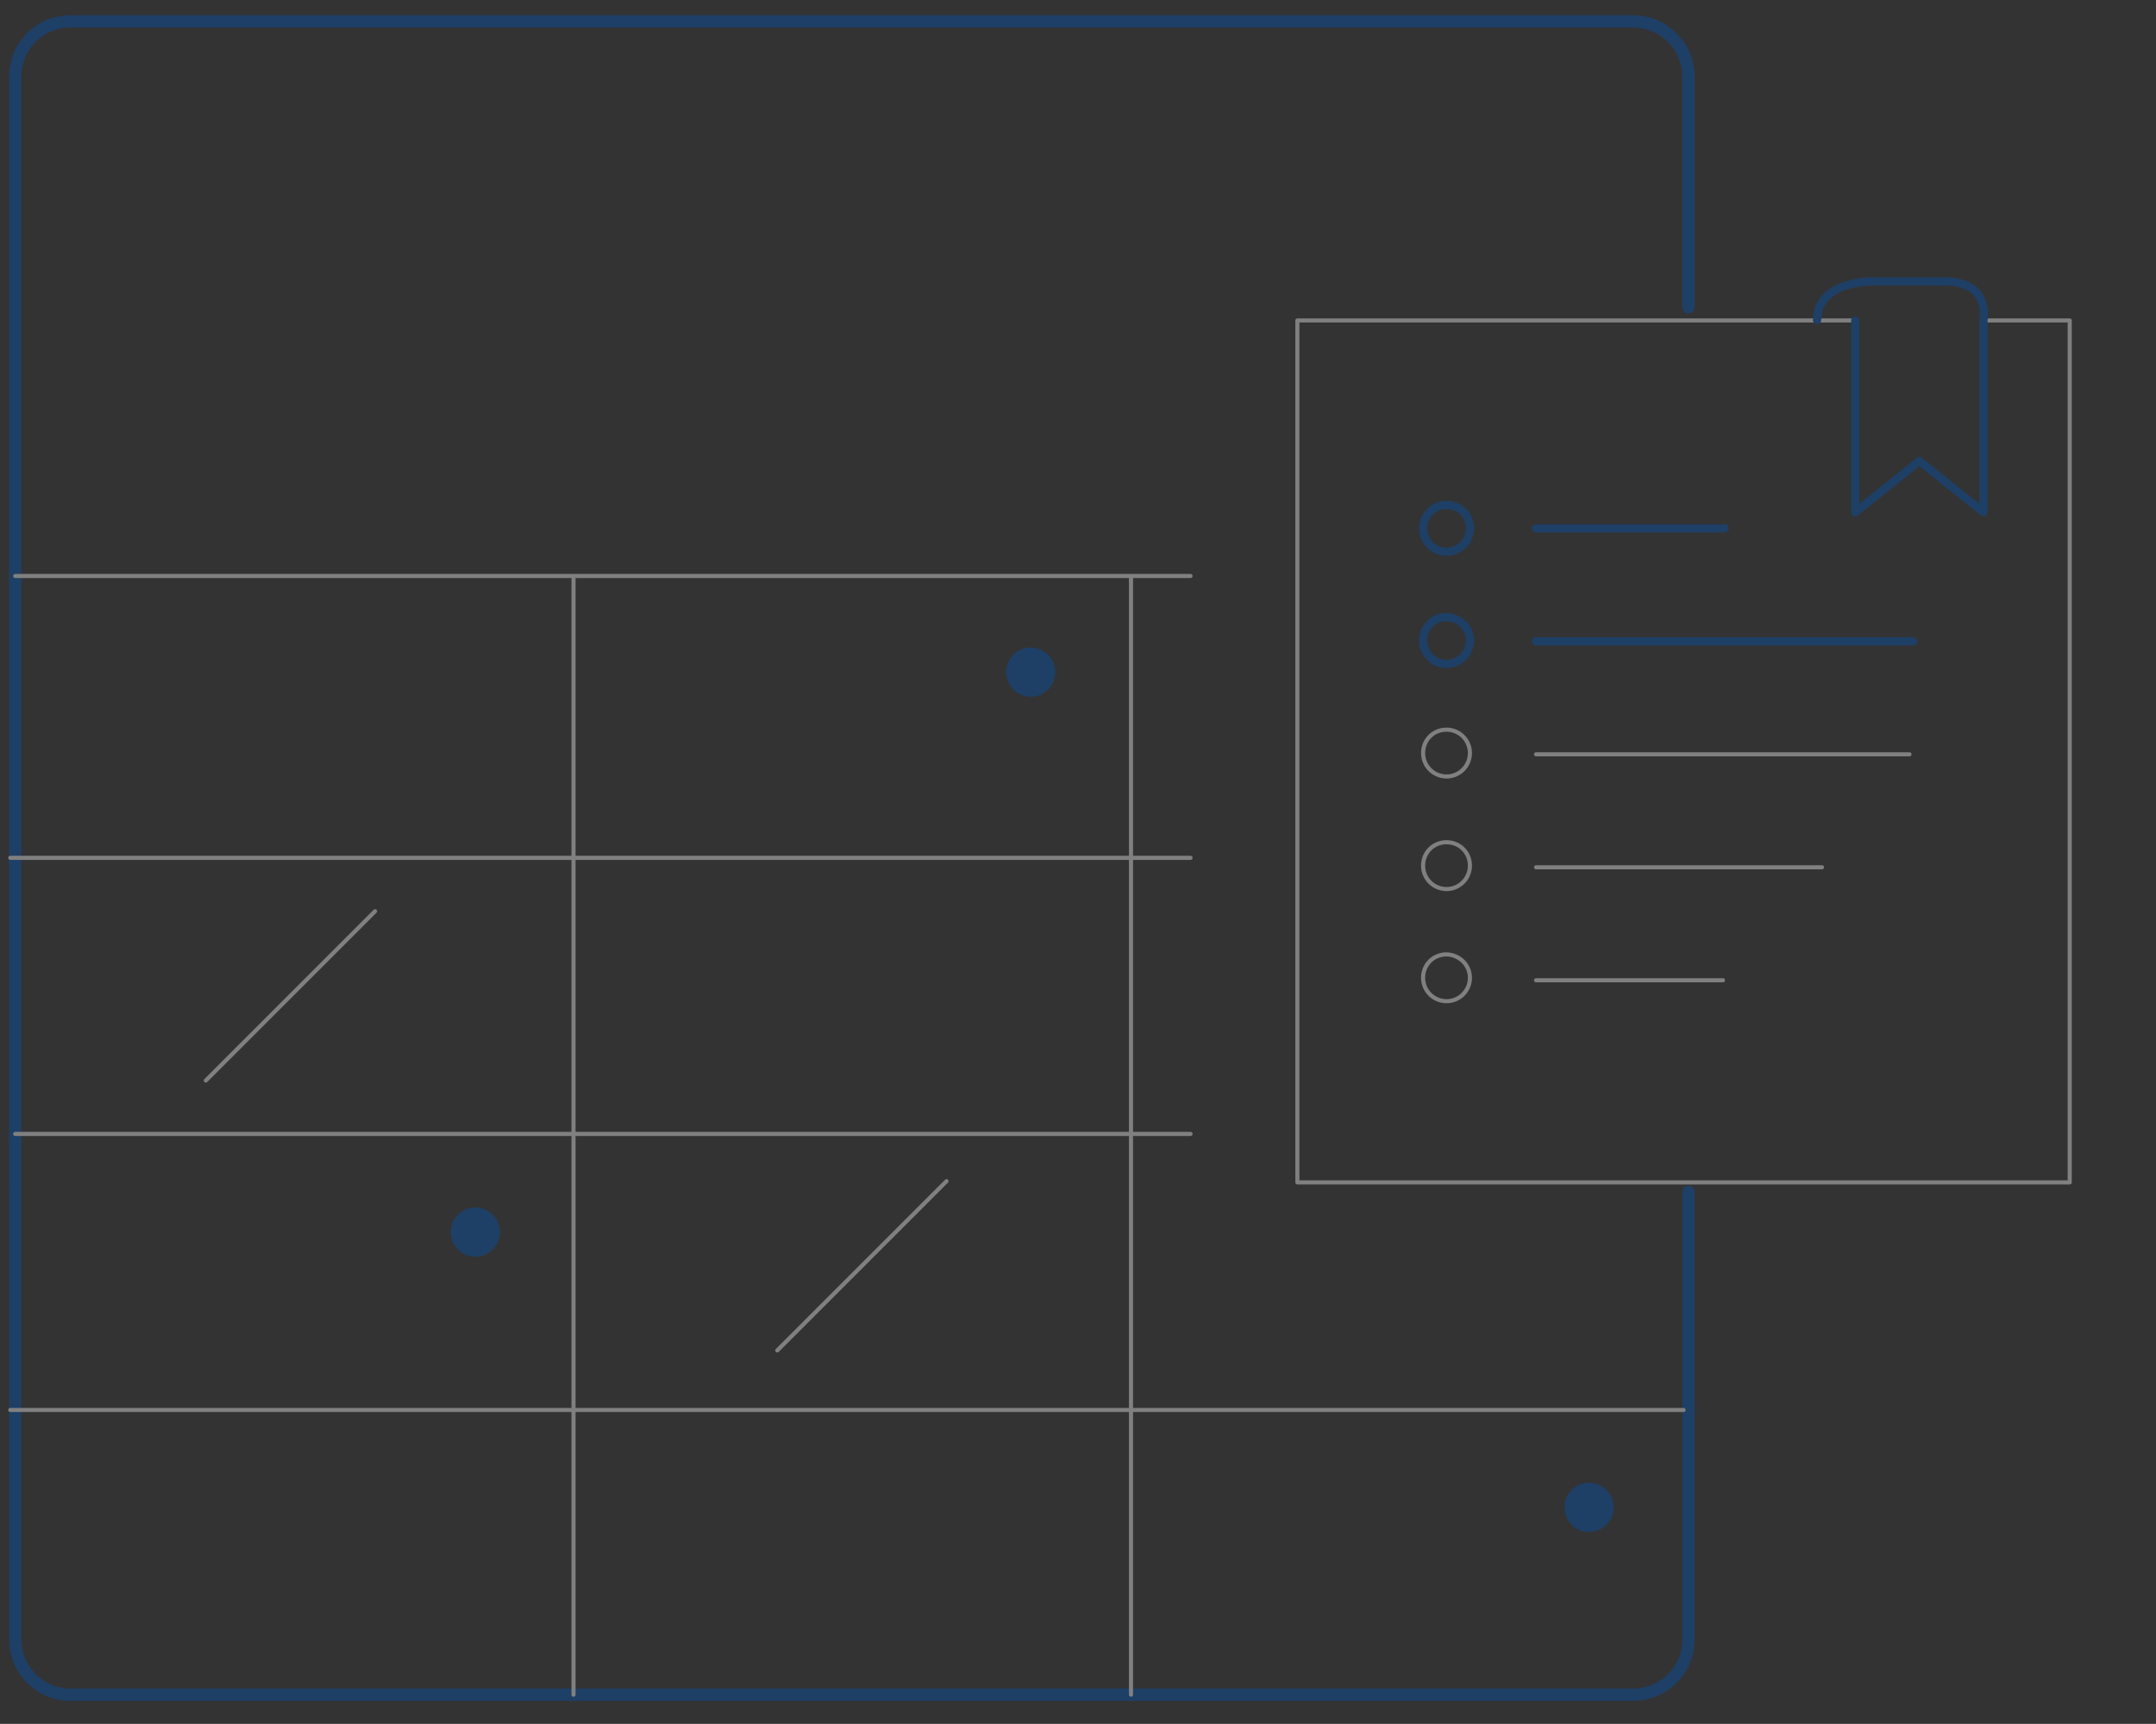 <?xml version="1.0" encoding="utf-8"?>
<!-- Generator: Adobe Illustrator 24.3.0, SVG Export Plug-In . SVG Version: 6.00 Build 0)  -->
<svg version="1.1" id="Layer_1" xmlns="http://www.w3.org/2000/svg" xmlns:xlink="http://www.w3.org/1999/xlink" x="0px" y="0px"
	 viewBox="0 0 524.8 419.6" style="enable-background:new 0 0 524.8 419.6;" xml:space="preserve">
<rect x="0" y="0" width="524.8" height="419.6" fill="#333333" stroke="none"/>
<style type="text/css">
	.emailcalendar0{fill:none;stroke:#1E3F66;stroke-width:3;stroke-linecap:round;stroke-linejoin:round;stroke-miterlimit:10;}
	.emailcalendar1{fill:#FFFFFF;stroke:#808080;stroke-linecap:round;stroke-linejoin:round;stroke-miterlimit:10;}
	.emailcalendar2{fill:none;stroke:#808080;stroke-linecap:round;stroke-linejoin:round;stroke-miterlimit:10;}
	.emailcalendar3{fill:none;stroke:#1E3F66;stroke-width:2;stroke-linecap:round;stroke-linejoin:round;stroke-miterlimit:10;}
	.emailcalendar4{fill:#1E3F66;}
</style>
<path id="svg-concept" class="emailcalendar0" d="M411,290.1V399c0,7.5-6,13.5-13.5,13.5H17.2c-7.5,0-13.5-6-13.5-13.5V18.7
	c0-7.5,6-13.5,13.5-13.5c0,0,352,0,352,0h28.3c7.5,0,13.5,6.1,13.5,13.5v56.1"/>
<path class="emailcalendar1" d="M3.7,276h286.1 M2.5,208.8h287.3 M2.5,343.2h407.3 M3.7,140.2h286.1 M139.6,140.7v271.8 M275.3,140.7v271.8
	 M91.3,221.8L50.1,263 M230.4,287.5l-41.2,41.2"/>
<g>
	<path class="emailcalendar2" d="M482.8,78h21v209.8h-188V78h135.8 M443.5,211.1h-69.6 M419.4,238.6h-45.5 M464.8,183.6h-90.9"/>
	<path id="svg-concept" class="emailcalendar3" d="M465.7,156.1h-91.8 M419.8,128.6h-45.9 M451.6,78l0,46.7l15.6-12.5l15.6,12.5V77.9
		c0,0,1.9-9.4-9.4-9.4H459h-2.7c0,0-14-0.4-14,9.4 M357.8,128.6c0,3.1-2.5,5.7-5.7,5.7c-3.1,0-5.7-2.5-5.7-5.7
		c0-3.1,2.5-5.7,5.7-5.7S357.8,125.4,357.8,128.6z M357.8,155.9c0,3.1-2.5,5.7-5.7,5.7c-3.1,0-5.7-2.5-5.7-5.7s2.5-5.7,5.7-5.7
		C355.3,150.3,357.8,152.8,357.8,155.9z"/>
	<path class="emailcalendar2" d="M357.8,183.3c0,3.1-2.5,5.7-5.7,5.7c-3.1,0-5.7-2.5-5.7-5.7s2.5-5.7,5.7-5.7S357.8,180.2,357.8,183.3z
		 M357.8,210.7c0,3.1-2.5,5.7-5.7,5.7c-3.1,0-5.7-2.5-5.7-5.7s2.5-5.7,5.7-5.7S357.8,207.5,357.8,210.7z M357.8,238
		c0,3.1-2.5,5.7-5.7,5.7c-3.1,0-5.7-2.5-5.7-5.7s2.5-5.7,5.7-5.7C355.3,232.4,357.8,234.9,357.8,238z"/>
	
		<animateMotion  accumulate="none" additive="replace" begin="0s" calcMode="paced" dur="3s" fill="remove" path="M0, 0 -15 0 0 0" repeatCount="indefinite" restart="always">
		</animateMotion>
</g>
<g>
	<circle id="svg-ico" class="emailcalendar4" cx="250.9" cy="163.6" r="6"/>
	
		<animate  accumulate="none" additive="replace" attributeName="opacity" calcMode="linear" dur="1s" fill="remove" repeatCount="indefinite" restart="always" values="0;1;0">
		</animate>
</g>
<g>
	<circle id="svg-ico" class="emailcalendar4" cx="115.7" cy="299.9" r="6"/>
	
		<animate  accumulate="none" additive="replace" attributeName="opacity" calcMode="linear" dur="2s" fill="remove" repeatCount="indefinite" restart="always" values="0;1;0">
		</animate>
</g>
<g>
	<circle id="svg-ico" class="emailcalendar4" cx="386.8" cy="366.9" r="6"/>
	
		<animate  accumulate="none" additive="replace" attributeName="opacity" calcMode="linear" dur="0.5s" fill="remove" repeatCount="indefinite" restart="always" values="0;1;0">
		</animate>
</g>
</svg>
